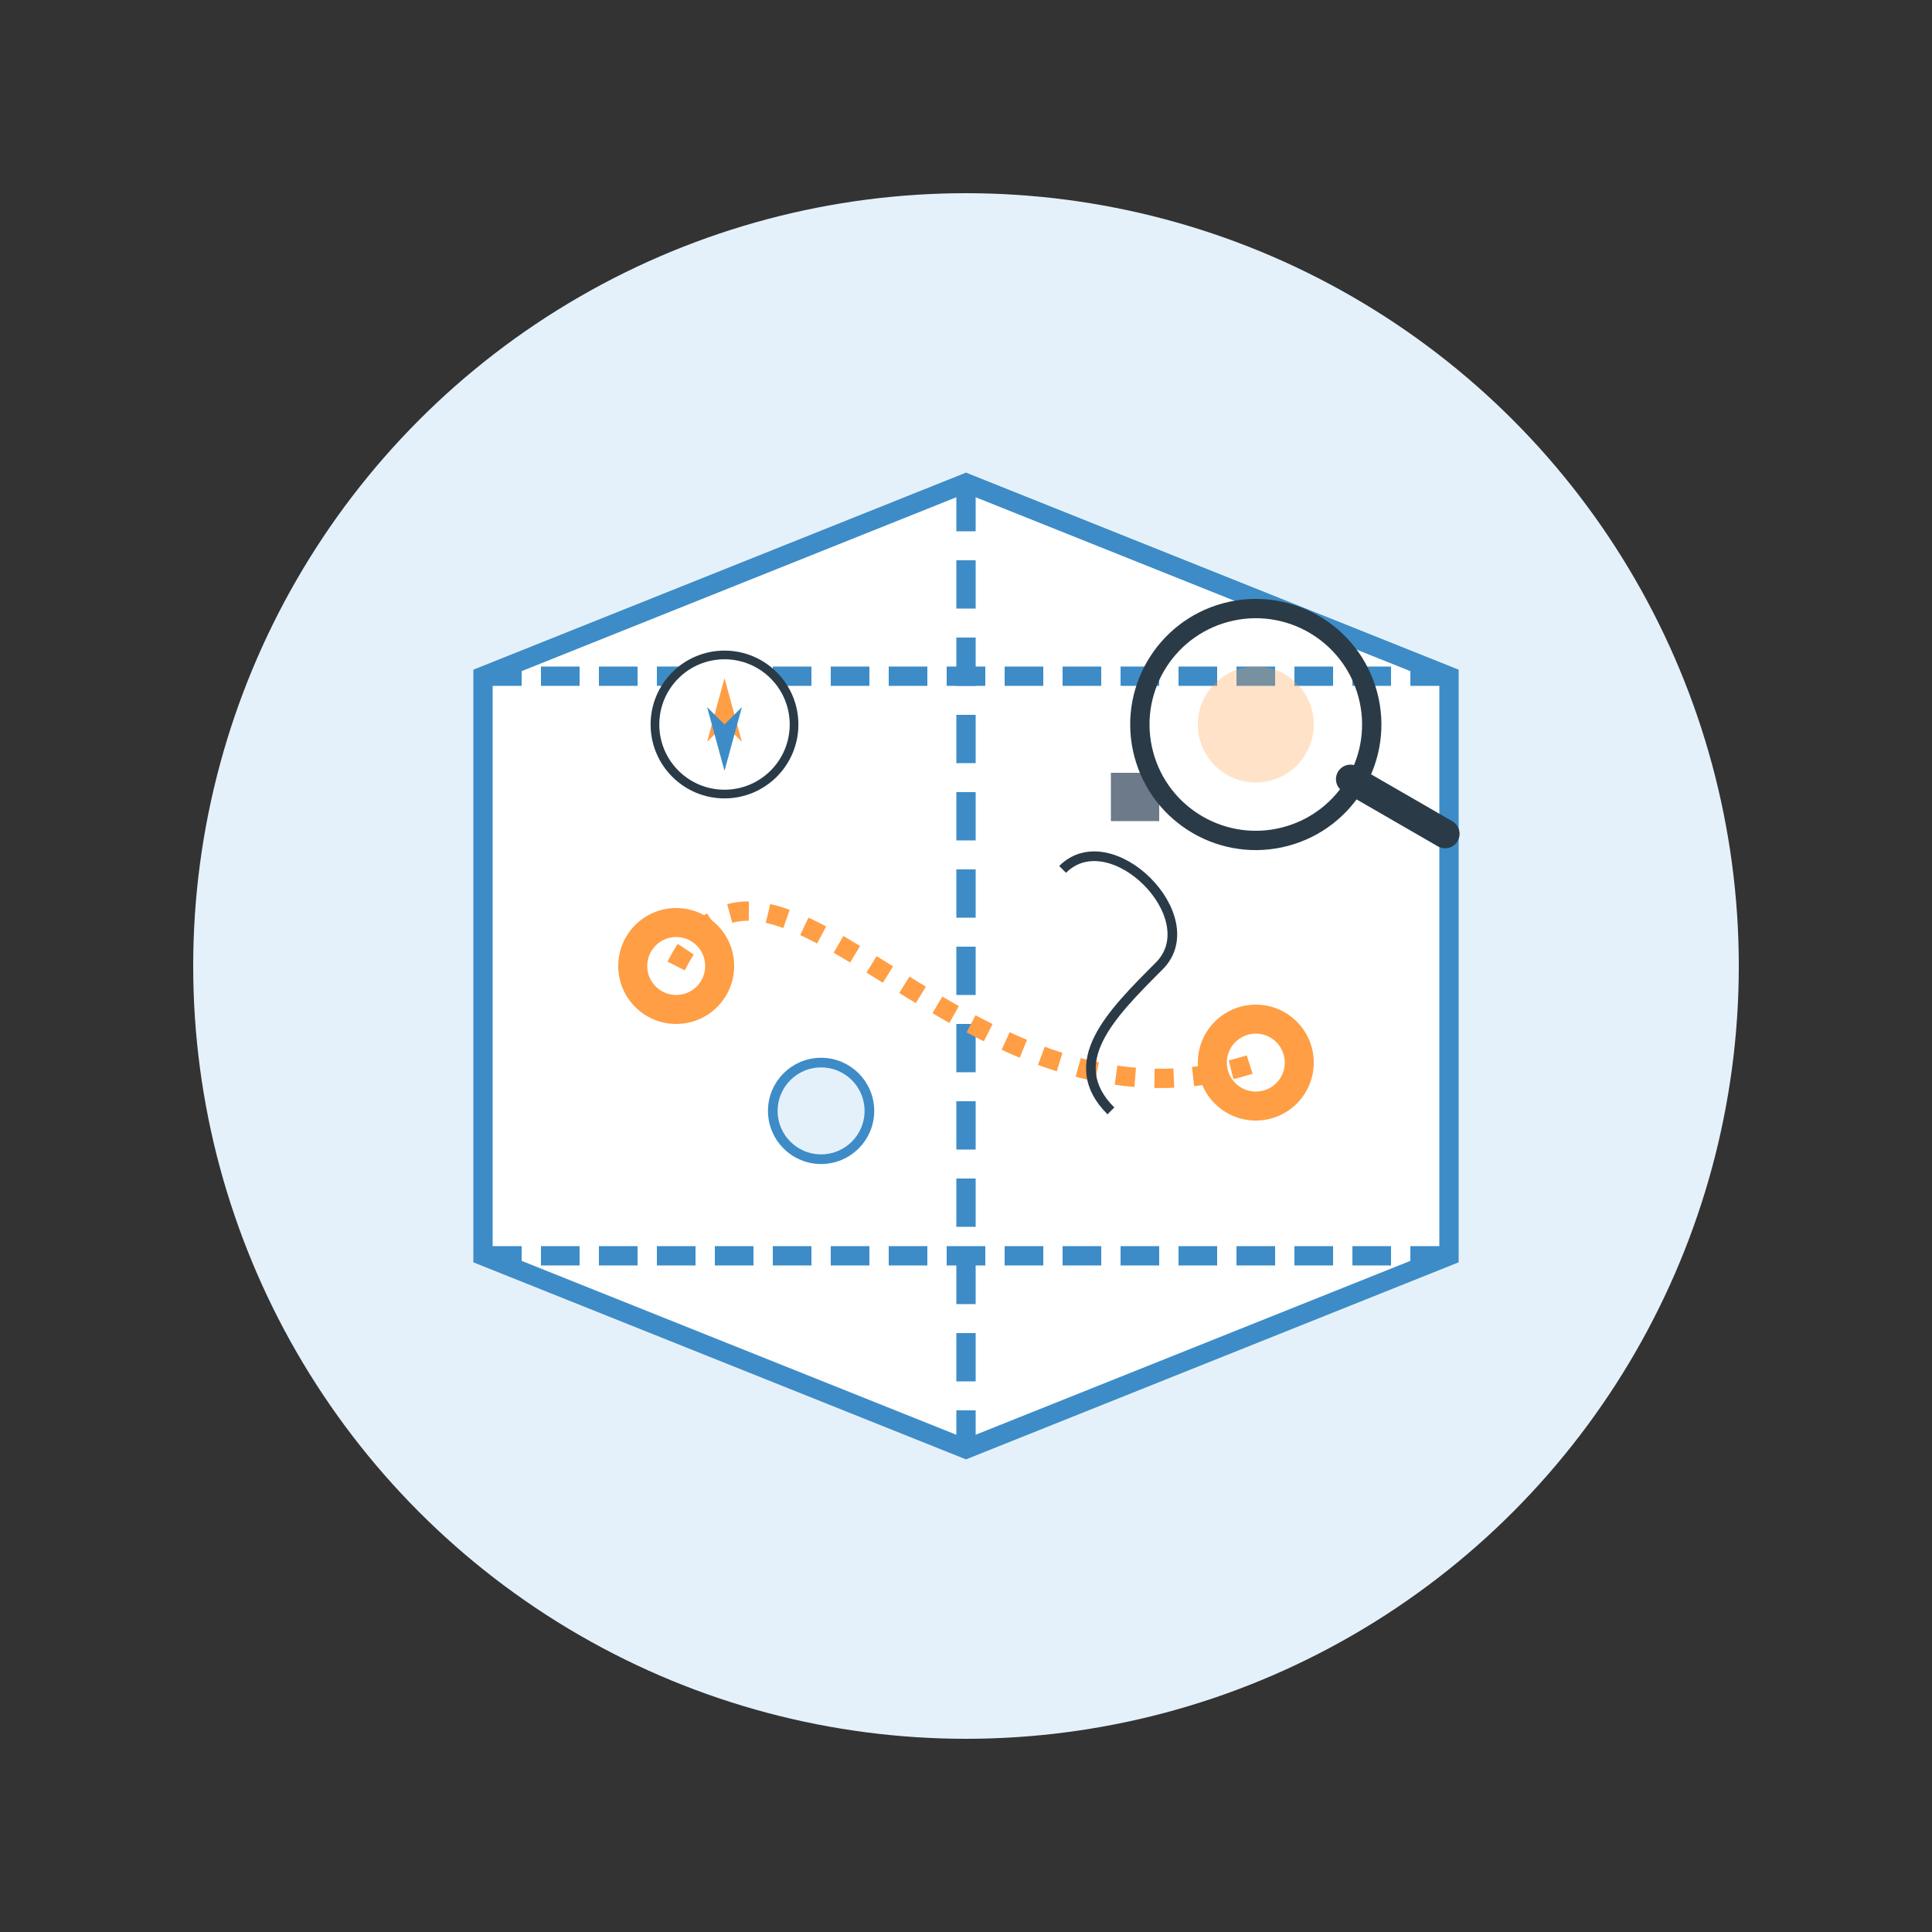 <svg xmlns="http://www.w3.org/2000/svg" width="200" height="200" viewBox="0 0 200 200">
  <rect x="0" y="0" width="200" height="200" fill="#333333" stroke="none"/>
  <!-- Background circle -->
  <circle cx="100" cy="100" r="80" fill="#E5F1FA" />
  
  <!-- Custom travel planning concept -->
  <g transform="translate(100, 100)">
    <!-- Map outline -->
    <path d="M-50 -30 L0 -50 L50 -30 L50 30 L0 50 L-50 30 Z" fill="white" stroke="#3D8CC7" stroke-width="2" />
    
    <!-- Map fold lines -->
    <path d="M0 -50 L0 50" stroke="#3D8CC7" stroke-width="2" stroke-dasharray="5,3" />
    <path d="M-50 -30 L50 -30" stroke="#3D8CC7" stroke-width="2" stroke-dasharray="4,2" />
    <path d="M-50 30 L50 30" stroke="#3D8CC7" stroke-width="2" stroke-dasharray="4,2" />
    
    <!-- Route marker start -->
    <circle cx="-30" cy="0" r="6" fill="#FF9E44" />
    <circle cx="-30" cy="0" r="3" fill="white" />
    
    <!-- Route marker end -->
    <circle cx="30" cy="10" r="6" fill="#FF9E44" />
    <circle cx="30" cy="10" r="3" fill="white" />
    
    <!-- Route line -->
    <path d="M-30 0 C-20 -20, 0 20, 30 10" stroke="#FF9E44" stroke-width="2" stroke-dasharray="2,2" fill="none" />
    
    <!-- Compass -->
    <g transform="translate(-25, -25) scale(0.6)">
      <circle cx="0" cy="0" r="12" fill="white" stroke="#2A3B47" stroke-width="1.5" />
      <path d="M0 -8 L3 3 L0 0 L-3 3 Z" fill="#FF9E44" />
      <path d="M0 8 L-3 -3 L0 0 L3 -3 Z" fill="#3D8CC7" />
    </g>
    
    <!-- Map elements -->
    <path d="M10 -10 C15 -15, 25 -5, 20 0 S10 10, 15 15" stroke="#2A3B47" stroke-width="1" fill="none" /> <!-- River -->
    <circle cx="-15" cy="15" r="5" fill="#E5F1FA" stroke="#3D8CC7" stroke-width="1" /> <!-- Lake -->
    <rect x="15" y="-20" width="5" height="5" fill="#6C7A89" /> <!-- City -->
    
    <!-- Magnifying glass showing customization -->
    <g transform="translate(30, -25) rotate(-15)">
      <circle cx="0" cy="0" r="12" fill="none" stroke="#2A3B47" stroke-width="2" />
      <line x1="8" y1="8" x2="16" y2="16" stroke="#2A3B47" stroke-width="3" stroke-linecap="round" />
      <circle cx="0" cy="0" r="6" fill="#FF9E44" opacity="0.3" />
    </g>
  </g>
</svg>
